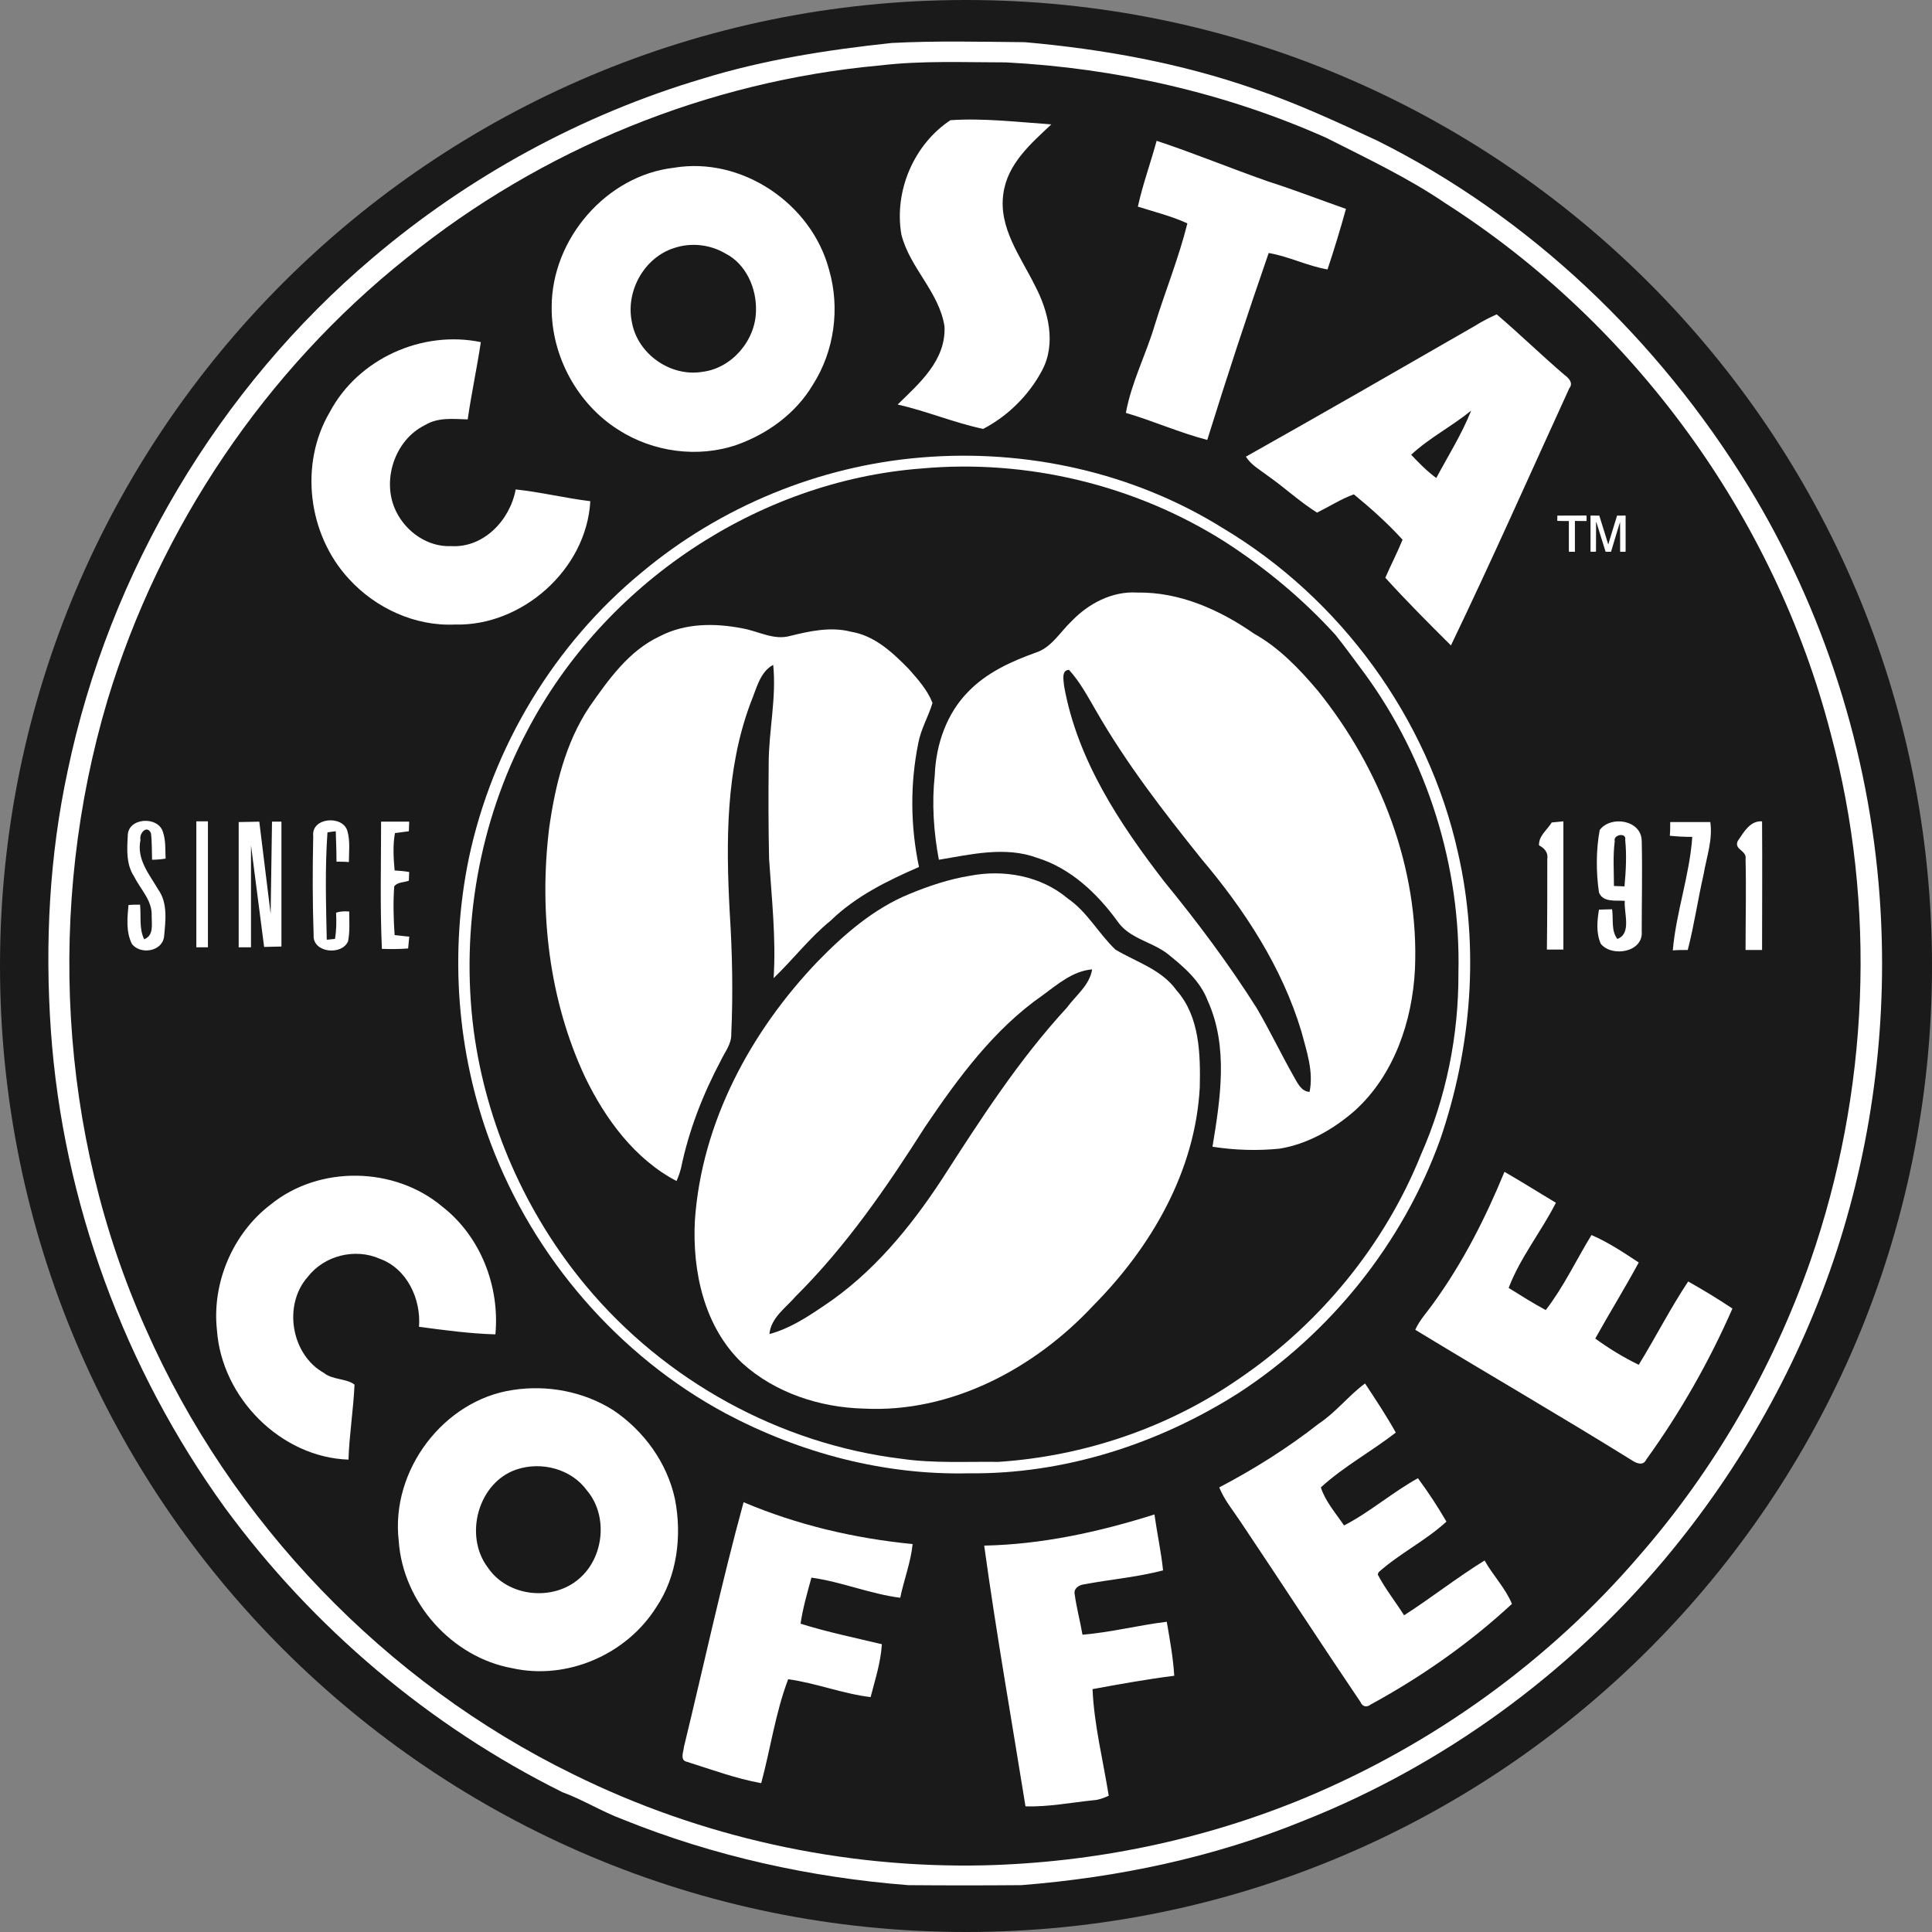 <svg width="24" height="24" viewBox="0 0 24 24" fill="none" xmlns="http://www.w3.org/2000/svg">
<rect x="0" y="0" width="24" height="24" fill="#808080" stroke="none"/>
<path d="M12 24C18.627 24 24 18.627 24 12C24 5.373 18.627 0 12 0C5.373 0 0 5.373 0 12C0 18.627 5.373 24 12 24Z" fill="#1A1A1A"/>
<path d="M11.076 0.534C11.626 0.505 12.18 0.519 12.729 0.524C13.698 0.609 14.666 0.784 15.588 1.106C16.105 1.281 16.604 1.512 17.102 1.744C19.002 2.689 20.599 4.217 21.716 6.037C22.657 7.574 23.22 9.342 23.35 11.143C23.457 12.623 23.276 14.122 22.82 15.527C22.363 16.931 21.628 18.236 20.682 19.366C19.481 20.798 17.93 21.928 16.203 22.614C15.081 23.073 13.889 23.323 12.687 23.418C12.219 23.422 11.75 23.422 11.281 23.418C10.07 23.323 8.864 23.058 7.733 22.6C7.477 22.505 7.244 22.358 6.988 22.264C5.34 21.446 3.887 20.221 2.792 18.727C1.549 17.006 0.781 14.931 0.632 12.803C0.557 11.72 0.613 10.633 0.841 9.574C1.358 7.101 2.718 4.822 4.627 3.205C5.824 2.188 7.23 1.422 8.725 0.978C9.488 0.742 10.28 0.619 11.076 0.534Z" fill="white"/>
<path d="M10.932 0.813C11.449 0.751 11.975 0.775 12.497 0.775C13.861 0.846 15.221 1.153 16.473 1.711C16.976 1.966 17.488 2.207 17.954 2.524C20.282 4.013 22.042 6.406 22.741 9.11C23.318 11.252 23.216 13.574 22.489 15.664C22.019 17.006 21.297 18.255 20.366 19.323C19.239 20.638 17.796 21.673 16.208 22.335C14.941 22.86 13.582 23.139 12.217 23.172C10.462 23.21 8.702 22.822 7.123 22.042C4.79 20.902 2.867 18.907 1.81 16.505C0.725 14.08 0.576 11.248 1.335 8.699C1.987 6.543 3.3 4.6 5.051 3.205C6.727 1.848 8.799 1.006 10.932 0.813Z" fill="#1A1A1A"/>
<path d="M11.197 2.912C11.104 2.368 11.356 1.791 11.807 1.493C12.222 1.465 12.646 1.517 13.06 1.545C12.809 1.782 12.515 2.032 12.464 2.406C12.403 2.831 12.678 3.186 12.855 3.545C13.023 3.862 13.125 4.269 12.943 4.605C12.78 4.912 12.515 5.172 12.213 5.328C11.854 5.252 11.509 5.106 11.151 5.025C11.421 4.761 11.752 4.477 11.733 4.056C11.668 3.626 11.3 3.328 11.197 2.912ZM14.368 1.749C14.839 1.905 15.295 2.094 15.756 2.255C16.082 2.359 16.398 2.482 16.72 2.595C16.65 2.848 16.574 3.098 16.491 3.347C16.24 3.304 16.012 3.186 15.76 3.143C15.493 3.913 15.239 4.687 14.997 5.465C14.652 5.375 14.326 5.229 13.986 5.129C14.056 4.746 14.238 4.401 14.345 4.037C14.475 3.616 14.643 3.205 14.75 2.775C14.554 2.685 14.345 2.633 14.135 2.567C14.196 2.288 14.294 2.023 14.368 1.749ZM8.371 2.084C9.209 1.942 10.08 2.524 10.299 3.351C10.438 3.829 10.364 4.363 10.098 4.779C9.884 5.139 9.535 5.389 9.153 5.526C8.669 5.692 8.115 5.616 7.686 5.342C7.174 5.021 6.848 4.425 6.853 3.815C6.853 2.964 7.537 2.179 8.371 2.084Z" fill="white"/>
<path d="M8.371 3.082C8.58 3.011 8.818 3.035 9.009 3.148C9.265 3.276 9.4 3.578 9.391 3.862C9.386 4.231 9.088 4.576 8.725 4.619C8.334 4.685 7.919 4.401 7.849 3.999C7.77 3.616 8.003 3.2 8.371 3.082Z" fill="#1A1A1A"/>
<path d="M18.317 4.051C18.406 3.995 18.499 3.947 18.592 3.905C18.881 4.151 19.151 4.415 19.439 4.661C19.491 4.699 19.546 4.76 19.495 4.822C19.006 5.891 18.531 6.964 18.024 8.018C17.749 7.744 17.47 7.465 17.209 7.177C17.279 7.016 17.358 6.865 17.423 6.704C17.237 6.5 17.032 6.316 16.818 6.141C16.66 6.198 16.515 6.292 16.361 6.368C16.143 6.231 15.957 6.056 15.747 5.909C15.649 5.834 15.542 5.777 15.477 5.673C16.427 5.139 17.372 4.595 18.317 4.051ZM4.096 5.12C4.45 4.453 5.247 4.099 5.973 4.25C5.926 4.567 5.856 4.888 5.81 5.21C5.633 5.205 5.442 5.181 5.279 5.281C4.902 5.465 4.734 5.976 4.921 6.354C5.046 6.609 5.316 6.798 5.605 6.784C6.006 6.808 6.336 6.463 6.406 6.08C6.718 6.113 7.021 6.188 7.333 6.226C7.286 7.077 6.48 7.782 5.652 7.758C5.158 7.782 4.665 7.555 4.334 7.191C3.826 6.642 3.715 5.768 4.096 5.12Z" fill="white"/>
<path d="M17.53 5.649C17.758 5.437 18.038 5.295 18.275 5.101C18.159 5.394 17.991 5.659 17.842 5.938C17.726 5.853 17.628 5.753 17.53 5.649Z" fill="#1A1A1A"/>
<path d="M11.444 5.683C12.743 5.574 14.08 5.867 15.193 6.562C16.65 7.432 17.74 8.917 18.112 10.595C18.382 11.773 18.28 13.025 17.889 14.16C17.423 15.451 16.524 16.562 15.393 17.3C14.392 17.938 13.218 18.316 12.031 18.302C10.983 18.326 9.945 18.052 9.018 17.56C7.687 16.846 6.63 15.626 6.094 14.198C5.675 13.078 5.582 11.834 5.824 10.662C6.117 9.276 6.886 8.004 7.971 7.111C8.949 6.293 10.178 5.787 11.444 5.683Z" fill="white"/>
<path d="M11.444 5.82C12.752 5.701 14.098 6.023 15.211 6.727C15.719 7.054 16.184 7.441 16.589 7.886C16.715 8.042 16.831 8.207 16.953 8.368C17.73 9.432 18.149 10.761 18.117 12.089C18.121 12.864 17.963 13.64 17.651 14.345C17.199 15.47 16.394 16.444 15.402 17.12C14.517 17.735 13.47 18.089 12.403 18.16C12.003 18.155 11.598 18.179 11.202 18.122C9.689 17.938 8.259 17.153 7.277 15.971C6.532 15.077 6.038 13.961 5.884 12.798C5.721 11.531 5.95 10.207 6.55 9.077C7.505 7.252 9.409 5.976 11.444 5.82Z" fill="#1A1A1A"/>
<path d="M13.312 7.716C13.521 7.498 13.814 7.342 14.126 7.361C14.653 7.352 15.15 7.574 15.579 7.872C15.891 8.047 16.143 8.311 16.371 8.581C17.148 9.546 17.633 10.784 17.577 12.042C17.544 12.69 17.316 13.356 16.831 13.796C16.566 14.028 16.245 14.212 15.896 14.269C15.621 14.297 15.337 14.288 15.062 14.245C15.16 13.649 15.262 13.002 15.002 12.43C14.909 12.184 14.704 12.009 14.503 11.848C14.308 11.697 14.024 11.659 13.879 11.441C13.628 11.096 13.297 10.784 12.883 10.656C12.487 10.51 12.063 10.614 11.663 10.68C11.598 10.335 11.574 9.98 11.612 9.63C11.626 9.247 11.761 8.86 12.03 8.59C12.259 8.354 12.561 8.217 12.864 8.108C13.06 8.047 13.167 7.853 13.312 7.716ZM8.194 7.905C8.511 7.739 8.879 7.739 9.218 7.805C9.419 7.839 9.61 7.957 9.814 7.9C10.061 7.839 10.322 7.782 10.573 7.848C10.862 7.895 11.086 8.103 11.286 8.307C11.398 8.434 11.519 8.567 11.584 8.732C11.533 8.902 11.44 9.054 11.407 9.233C11.305 9.735 11.309 10.264 11.416 10.77C11.025 10.94 10.629 11.134 10.318 11.437C10.057 11.649 9.852 11.919 9.61 12.151C9.642 11.659 9.586 11.162 9.554 10.671C9.545 10.278 9.545 9.881 9.549 9.489C9.549 9.077 9.647 8.671 9.605 8.259C9.437 8.349 9.396 8.562 9.326 8.727C9.014 9.555 9.018 10.463 9.065 11.337C9.097 11.839 9.107 12.345 9.084 12.846C9.088 12.969 9.004 13.068 8.953 13.177C8.73 13.598 8.557 14.042 8.46 14.51C8.446 14.565 8.427 14.619 8.404 14.671C7.887 14.401 7.519 13.9 7.268 13.38C6.821 12.425 6.695 11.333 6.821 10.293C6.895 9.763 7.025 9.224 7.323 8.779C7.561 8.439 7.812 8.084 8.194 7.905Z" fill="white"/>
<path d="M13.218 8.519C13.214 8.453 13.181 8.326 13.279 8.321C13.414 8.467 13.512 8.652 13.614 8.827C13.991 9.484 14.452 10.08 14.922 10.666C15.458 11.3 15.924 12.009 16.166 12.812C16.231 13.058 16.32 13.309 16.268 13.564C16.166 13.559 16.119 13.456 16.073 13.375C15.915 13.096 15.775 12.803 15.612 12.524C15.262 11.971 14.872 11.451 14.462 10.95C13.907 10.231 13.381 9.437 13.218 8.519Z" fill="#1A1A1A"/>
<path d="M1.587 10.387C1.582 10.155 1.964 10.132 2.024 10.335C2.061 10.444 2.052 10.557 2.057 10.666C2.001 10.675 1.945 10.68 1.889 10.68C1.885 10.571 1.889 10.458 1.875 10.349C1.824 10.241 1.726 10.354 1.745 10.434C1.694 10.675 1.857 10.864 1.968 11.054C2.085 11.219 2.057 11.441 2.038 11.635C2.015 11.824 1.74 11.862 1.638 11.725C1.563 11.574 1.582 11.399 1.596 11.243C1.633 11.238 1.703 11.238 1.74 11.238C1.754 11.38 1.726 11.536 1.791 11.668C1.912 11.621 1.884 11.484 1.884 11.38C1.894 11.186 1.745 11.049 1.666 10.888C1.568 10.742 1.577 10.557 1.587 10.387ZM3.891 10.387C3.864 10.155 4.255 10.122 4.315 10.321C4.352 10.449 4.334 10.581 4.334 10.709C4.282 10.704 4.231 10.704 4.18 10.704C4.18 10.576 4.175 10.453 4.171 10.326C4.143 10.33 4.092 10.335 4.068 10.34C4.036 10.784 4.05 11.229 4.059 11.673C4.087 11.673 4.138 11.664 4.161 11.664C4.18 11.555 4.18 11.446 4.175 11.338C4.231 11.319 4.283 11.319 4.338 11.323C4.338 11.446 4.348 11.569 4.324 11.692C4.25 11.872 3.882 11.839 3.896 11.616C3.882 11.205 3.882 10.799 3.891 10.387ZM4.906 10.349C4.879 10.501 4.888 10.657 4.902 10.813C4.962 10.817 5.023 10.822 5.083 10.832C5.083 10.855 5.079 10.912 5.079 10.94C5.018 10.964 4.939 10.955 4.897 11.011C4.883 11.21 4.888 11.413 4.902 11.616C4.962 11.621 5.023 11.631 5.084 11.635C5.079 11.682 5.074 11.735 5.07 11.782C4.962 11.791 4.851 11.791 4.744 11.787C4.72 11.262 4.734 10.732 4.734 10.207H5.083C5.083 10.236 5.079 10.297 5.079 10.326M19.276 10.217C19.323 10.212 19.374 10.207 19.421 10.203V11.796H19.216C19.221 11.418 19.221 11.044 19.221 10.671C19.235 10.59 19.183 10.534 19.118 10.501C19.113 10.382 19.22 10.311 19.276 10.217ZM19.872 10.311C20.007 10.127 20.389 10.184 20.394 10.444C20.403 10.817 20.394 11.191 20.394 11.569C20.417 11.829 20.026 11.895 19.886 11.725C19.826 11.593 19.84 11.437 19.863 11.3C19.919 11.3 19.97 11.295 20.026 11.295C20.044 11.418 20.012 11.56 20.091 11.664C20.273 11.598 20.17 11.337 20.184 11.191C20.077 11.181 19.914 11.215 19.863 11.087C19.826 10.832 19.826 10.562 19.872 10.311ZM20.748 10.212H21.246C21.278 10.434 21.199 10.647 21.162 10.865C21.092 11.172 21.046 11.489 20.966 11.801C20.901 11.801 20.841 11.801 20.78 11.806C20.822 11.328 20.99 10.869 21.022 10.396C20.929 10.396 20.836 10.392 20.743 10.382C20.748 10.326 20.748 10.269 20.748 10.212ZM21.586 10.449C21.66 10.34 21.739 10.193 21.889 10.203C21.893 10.737 21.889 11.271 21.889 11.801H21.684C21.684 11.423 21.693 11.044 21.684 10.671C21.702 10.562 21.539 10.557 21.586 10.449Z" fill="white"/>
<path d="M20.059 10.449C20.035 10.368 20.208 10.335 20.189 10.434C20.208 10.623 20.198 10.817 20.18 11.011C20.147 11.011 20.082 11.006 20.049 11.006C20.049 10.817 20.035 10.633 20.059 10.449Z" fill="#1A1A1A"/>
<path d="M12.05 10.879C12.469 10.798 12.93 10.879 13.265 11.162C13.507 11.328 13.647 11.597 13.856 11.796C14.117 11.952 14.429 12.042 14.615 12.302C14.904 12.628 14.913 13.096 14.904 13.508C14.848 14.553 14.299 15.493 13.582 16.217C12.851 17.002 11.812 17.555 10.727 17.498C10.187 17.484 9.628 17.304 9.218 16.931C8.748 16.482 8.599 15.796 8.632 15.162C8.716 13.938 9.33 12.808 10.159 11.942C10.49 11.602 10.858 11.285 11.295 11.106C11.537 11.006 11.789 10.921 12.05 10.879Z" fill="white"/>
<path d="M12.953 12.363C13.139 12.226 13.33 12.061 13.567 12.042C13.535 12.24 13.362 12.368 13.251 12.52C12.655 13.167 12.18 13.905 11.705 14.643C11.309 15.248 10.839 15.82 10.233 16.222C10.024 16.364 9.805 16.506 9.558 16.572C9.577 16.368 9.763 16.245 9.884 16.104C10.513 15.479 11.016 14.747 11.491 13.999C11.9 13.394 12.347 12.784 12.953 12.363Z" fill="#1A1A1A"/>
<path d="M18.689 14.557C18.904 14.68 19.113 14.813 19.328 14.941C19.146 15.3 18.885 15.621 18.741 15.999C18.894 16.094 19.043 16.189 19.202 16.274C19.425 15.985 19.579 15.654 19.77 15.342C19.979 15.432 20.17 15.56 20.357 15.683C20.184 16.004 19.993 16.311 19.817 16.628C19.987 16.752 20.168 16.862 20.357 16.954C20.566 16.614 20.748 16.255 20.971 15.919C21.159 16.024 21.342 16.136 21.521 16.255C21.231 16.917 20.872 17.547 20.45 18.132C20.413 18.212 20.329 18.179 20.273 18.141C19.383 17.588 18.475 17.063 17.581 16.519C17.633 16.401 17.726 16.302 17.8 16.198C18.168 15.692 18.452 15.134 18.689 14.557ZM3.361 14.964C3.966 14.472 4.902 14.491 5.493 14.988C5.968 15.357 6.21 15.976 6.154 16.576C5.838 16.567 5.521 16.524 5.205 16.482C5.232 16.137 5.056 15.758 4.716 15.636C4.413 15.503 4.031 15.593 3.822 15.863C3.514 16.212 3.617 16.827 4.022 17.054C4.134 17.144 4.297 17.12 4.404 17.2C4.39 17.513 4.339 17.82 4.329 18.132C3.491 18.104 2.755 17.366 2.695 16.524C2.63 15.933 2.895 15.319 3.361 14.964ZM16.38 17.687C16.594 17.546 16.752 17.337 16.957 17.186C17.092 17.39 17.223 17.588 17.339 17.796C17.036 18.032 16.692 18.217 16.408 18.477C16.464 18.652 16.594 18.798 16.696 18.95C17.018 18.784 17.297 18.538 17.614 18.363C17.742 18.536 17.86 18.716 17.968 18.902C17.711 19.139 17.39 19.295 17.125 19.531L17.115 19.56C17.209 19.739 17.334 19.895 17.442 20.066C17.781 19.848 18.098 19.598 18.442 19.385C18.545 19.569 18.699 19.725 18.782 19.924C18.252 20.415 17.656 20.832 17.022 21.177C16.976 21.215 16.92 21.196 16.901 21.144C16.398 20.401 15.914 19.654 15.416 18.912C15.323 18.77 15.211 18.638 15.146 18.477C15.579 18.25 15.993 17.99 16.38 17.687ZM6.369 17.267C6.797 17.2 7.249 17.285 7.617 17.517C7.998 17.773 8.287 18.169 8.385 18.624C8.473 19.077 8.413 19.579 8.152 19.966C7.78 20.557 7.039 20.874 6.364 20.723C5.619 20.59 5.004 19.91 4.953 19.139C4.851 18.264 5.512 17.394 6.369 17.267Z" fill="white"/>
<path d="M6.415 18.255C6.723 18.151 7.095 18.245 7.291 18.515C7.556 18.827 7.505 19.347 7.193 19.612C6.867 19.895 6.308 19.838 6.061 19.474C5.759 19.077 5.94 18.415 6.415 18.255Z" fill="#1A1A1A"/>
<path d="M9.237 18.661C9.908 18.945 10.615 19.11 11.337 19.181C11.314 19.408 11.23 19.621 11.183 19.848C10.811 19.801 10.452 19.649 10.08 19.598C10.028 19.787 9.973 19.976 9.945 20.17C10.275 20.274 10.62 20.345 10.955 20.425C10.941 20.652 10.871 20.865 10.815 21.082C10.466 21.04 10.136 20.907 9.791 20.86C9.633 21.276 9.572 21.721 9.456 22.151C9.139 22.094 8.837 21.981 8.534 21.886C8.441 21.867 8.492 21.758 8.497 21.697C8.743 20.685 8.962 19.668 9.237 18.661ZM12.226 19.2C12.943 19.186 13.656 19.03 14.341 18.813C14.373 19.044 14.424 19.276 14.448 19.508C14.122 19.593 13.786 19.621 13.456 19.683C13.4 19.692 13.339 19.735 13.349 19.796C13.372 19.971 13.418 20.137 13.447 20.307C13.796 20.278 14.145 20.189 14.494 20.146C14.532 20.368 14.573 20.59 14.587 20.817C14.247 20.86 13.908 20.921 13.572 20.983C13.591 21.427 13.703 21.867 13.773 22.307C13.712 22.335 13.652 22.359 13.586 22.363C13.302 22.392 13.023 22.448 12.739 22.439C12.566 21.361 12.375 20.283 12.226 19.2ZM2.439 10.203H2.583V11.768H2.439V10.203Z" fill="white"/>
<path d="M19.346 6.405C19.466 6.405 19.586 6.405 19.707 6.404C19.711 6.426 19.708 6.449 19.708 6.472C19.661 6.472 19.613 6.473 19.565 6.471C19.563 6.483 19.564 6.495 19.564 6.506C19.564 6.623 19.564 6.738 19.564 6.855C19.54 6.854 19.515 6.854 19.491 6.855C19.488 6.842 19.489 6.829 19.489 6.816C19.489 6.701 19.489 6.586 19.489 6.472C19.441 6.471 19.393 6.474 19.345 6.47C19.346 6.448 19.346 6.426 19.346 6.405ZM19.759 6.404C19.795 6.406 19.832 6.404 19.867 6.405C19.904 6.524 19.942 6.643 19.978 6.762C19.985 6.751 19.985 6.738 19.989 6.727C20.023 6.62 20.054 6.512 20.088 6.405C20.122 6.405 20.158 6.406 20.193 6.404C20.195 6.417 20.194 6.431 20.194 6.444V6.821C20.194 6.832 20.195 6.844 20.192 6.855C20.171 6.854 20.149 6.854 20.127 6.855C20.124 6.833 20.127 6.811 20.126 6.789C20.125 6.687 20.127 6.585 20.125 6.484C20.107 6.539 20.092 6.594 20.074 6.65C20.055 6.718 20.032 6.786 20.013 6.854C19.99 6.853 19.967 6.857 19.945 6.853C19.906 6.731 19.869 6.61 19.831 6.488C19.83 6.487 19.828 6.485 19.827 6.484C19.826 6.607 19.827 6.73 19.826 6.853C19.804 6.855 19.781 6.854 19.758 6.854C19.758 6.714 19.758 6.574 19.758 6.435C19.758 6.424 19.757 6.414 19.759 6.404ZM3.118 11.768V10.501L3.281 11.763L3.496 11.758V10.207H3.379L3.362 11.352L3.221 10.207L2.965 10.212V11.768H3.118Z" fill="white"/>
</svg>
